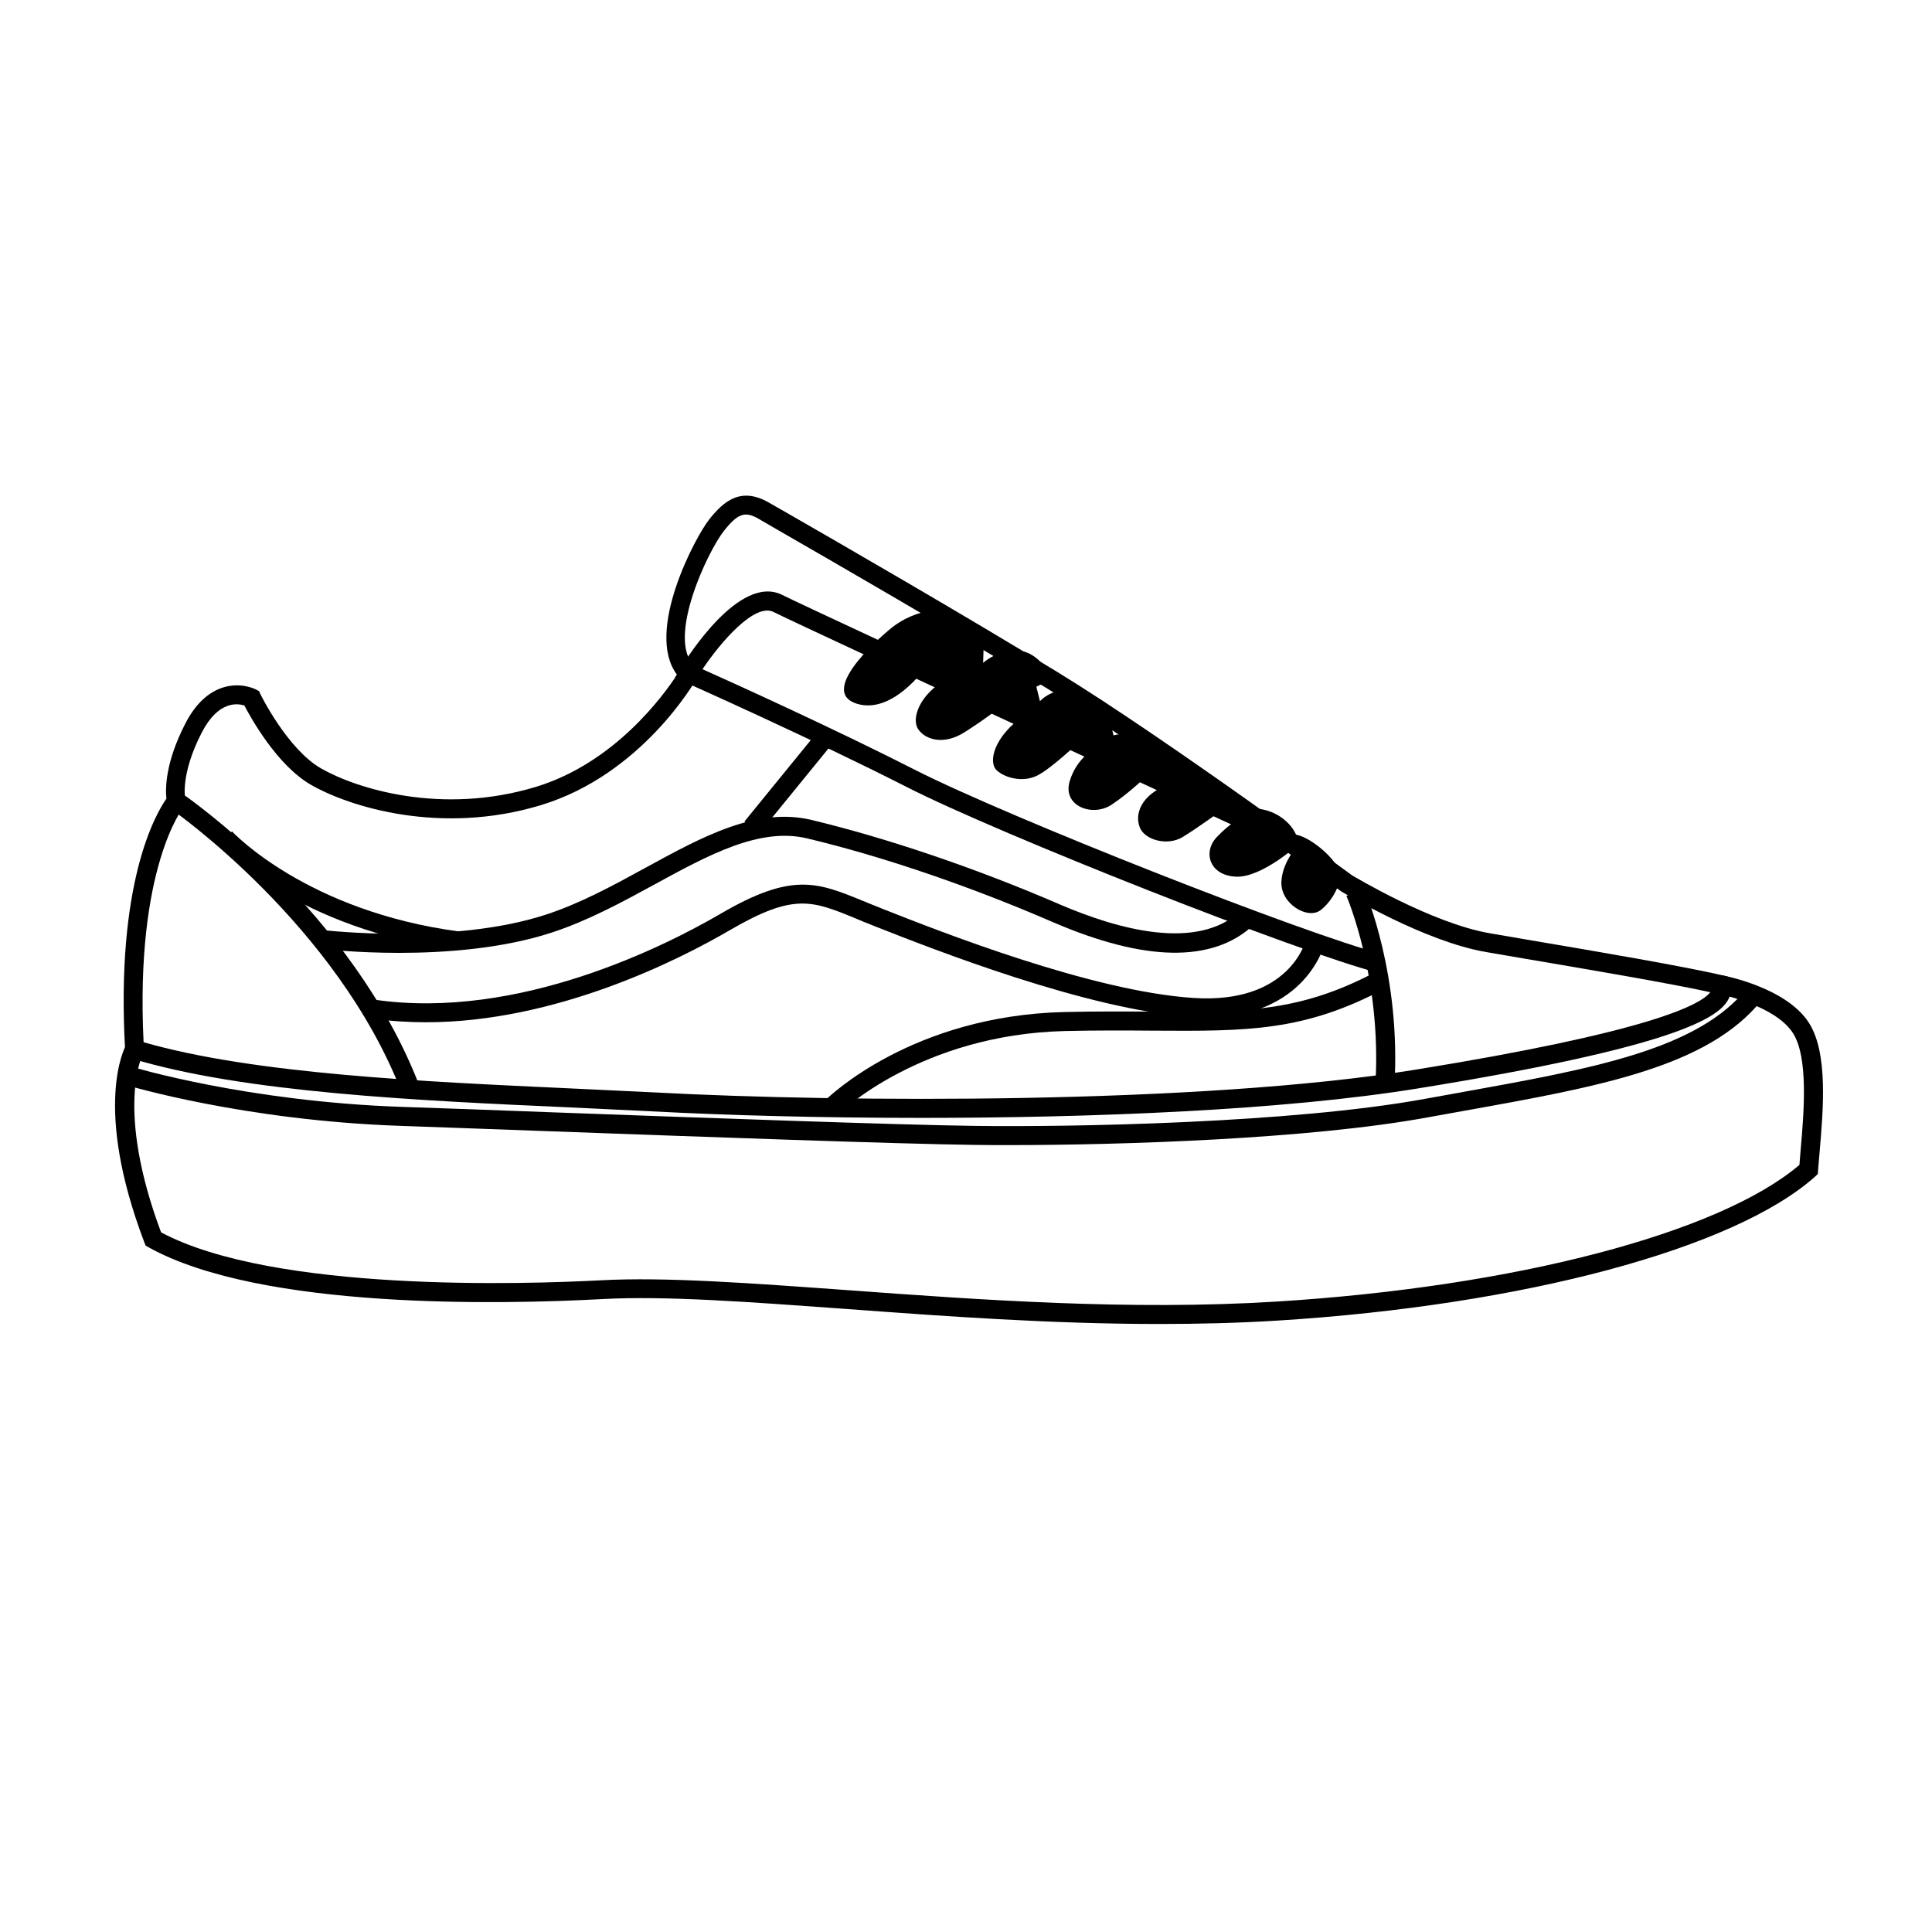 <?xml version="1.0" encoding="UTF-8"?>
<!-- Uploaded to: ICON Repo, www.svgrepo.com, Generator: ICON Repo Mixer Tools -->
<svg fill="#000000" width="800px" height="800px" version="1.1" viewBox="144 144 512 512" xmlns="http://www.w3.org/2000/svg">
 <g>
  <path d="m388.11 440.25c-27.105 0-52.195-0.707-70.938-1.715-7.055-0.352-14.461-0.707-22.168-1.059-40.457-1.812-86.254-3.93-116.08-12.949l-1.664-0.504-0.102-1.762c-2.516-44.031 7.965-62.371 10.938-66.602-0.301-2.769-0.25-9.723 5.039-19.949 2.621-5.09 5.996-8.262 9.977-9.523 4.684-1.461 8.363 0.352 8.766 0.555l0.754 0.402 0.352 0.754c0.051 0.152 7.203 14.66 16.121 19.75 9.422 5.391 31.941 12.445 56.879 4.887 20.957-6.348 33.957-24.383 37.434-29.727-8.613-11.336 4.887-36.625 8.613-41.262 3.828-4.785 8.363-8.613 15.77-4.332l5.289 3.023c12.898 7.406 47.055 27.105 71.238 41.918 28.516 17.48 77.535 53.504 78.039 53.855 0.051 0 20.906 12.645 36.477 15.316l9.672 1.664c17.887 3.023 42.422 7.203 52.094 9.523l1.258 0.301 0.504 1.211c0.656 1.613 0.504 3.324-0.402 4.938-2.719 4.836-14.207 12.496-82.172 23.477-35.965 5.844-86.598 7.809-131.69 7.809zm-206.06-20.051c29.27 8.414 73.809 10.43 113.16 12.242 7.707 0.352 15.164 0.707 22.219 1.059 49.727 2.672 144.39 3.223 201.52-5.996 61.363-9.926 75.57-17.027 78.293-20.555-10.68-2.367-33-6.144-49.625-8.969l-9.723-1.664c-16.523-2.82-37.535-15.566-38.441-16.07-0.656-0.504-49.523-36.426-77.891-53.758-24.082-14.762-58.242-34.461-71.137-41.867l-5.289-3.074c-3.68-2.168-5.594-1.512-9.27 3.125-4.281 5.34-15.469 28.918-7.707 35.973l1.512 1.359-1.008 1.762c-0.605 1.059-14.711 25.543-41.312 33.605-26.551 8.062-50.734 0.453-60.859-5.34-9.02-5.141-15.922-17.633-17.734-21.059-1.863-0.605-6.902-1.258-11.234 7.055-5.844 11.285-4.434 17.633-4.434 17.684l0.301 1.258-0.805 1.008c-0.055 0.102-12.801 15.973-10.535 62.223z"/>
  <path d="m513.51 431.99-5.039-0.301c1.812-28.215-7.559-50.078-7.656-50.281l4.637-2.016c0.398 0.957 9.922 23.172 8.059 52.598z"/>
  <path d="m509.43 401.86c-20.758-5.289-100.31-36.625-125.2-49.324-25.141-12.797-58.391-27.609-58.746-27.762l-2.621-1.16 1.461-2.469c1.562-2.57 15.617-25.141 26.953-19.496 9.371 4.684 131.39 60.961 132.65 61.566l-2.117 4.586c-5.039-2.316-123.33-56.879-132.8-61.617-4.988-2.519-14.008 7.961-18.844 15.164 8.465 3.777 35.215 15.922 56.277 26.652 24.738 12.594 103.63 43.68 124.14 48.918z"/>
  <path d="m250.52 433.7c-17.129-44.586-60.762-75.016-61.215-75.32l2.871-4.133c1.863 1.258 45.344 31.539 63.027 77.637z"/>
  <path d="m341.29 361.7 20.398-25.035 3.906 3.184-20.398 25.035z"/>
  <path d="m366.24 439.2-3.578-3.578c0.906-0.906 23.023-22.469 63.43-23.426 8.766-0.203 16.426-0.152 23.375-0.102 24.336 0.152 38.996 0.203 59.398-10.68l2.367 4.434c-21.562 11.539-36.676 11.438-61.766 11.285-6.852-0.051-14.508-0.102-23.227 0.102-38.285 0.906-59.797 21.762-60 21.965z"/>
  <path d="m249.81 396.52c-11.586 0-20.203-1.008-20.906-1.059l0.605-4.988c0.352 0.051 34.512 3.981 59.148-4.082 9.117-2.973 17.887-7.758 26.348-12.395 15.215-8.312 29.574-16.172 44.082-12.695 20.102 4.836 43.48 12.746 65.746 22.371 15.469 6.648 36.273 12.395 47.812 1.863l3.426 3.727c-10.832 9.926-28.766 9.621-53.203-0.957-22.016-9.523-45.09-17.383-64.941-22.117-12.594-3.023-26.148 4.383-40.457 12.191-8.664 4.734-17.684 9.621-27.207 12.746-13.098 4.285-28.41 5.394-40.453 5.394z"/>
  <path d="m256.87 414.91c-4.684 0-9.371-0.301-14.055-0.957l0.707-4.988c37.836 5.391 76.629-14.156 91.543-22.871 18.941-11.035 25.594-8.262 37.684-3.324 1.359 0.555 2.82 1.16 4.383 1.762l0.707 0.301c15.164 5.996 55.418 21.867 82.371 23.629 25.492 1.715 29.773-15.062 29.824-15.215l4.887 1.211c-0.051 0.203-5.594 21.008-35.066 19.043-27.762-1.863-68.57-17.938-83.883-23.98l-0.754-0.301c-1.562-0.605-3.074-1.211-4.434-1.812-11.637-4.785-16.426-6.75-33.25 3.023-13.508 7.906-46.152 24.48-80.664 24.48z"/>
  <path d="m265.23 395.82c-42.473-5.594-62.625-27.207-63.48-28.113l3.727-3.375c0.203 0.203 19.852 21.211 60.406 26.551z"/>
  <path d="m451.29 494.87c-28.766 0-57.133-2.066-82.977-3.981-25.746-1.863-48.012-3.527-64.688-2.621-26.148 1.41-90.285 2.922-120.21-13.703l-0.805-0.453-0.352-0.855c-13.703-36.074-5.188-51.691-4.836-52.348l4.383 2.519-2.168-1.258 2.215 1.211c-0.051 0.152-7.457 14.309 4.836 47.207 29.977 15.973 96.781 13.754 116.68 12.695 16.977-0.906 39.398 0.754 65.293 2.621 35.066 2.57 74.766 5.441 113.66 3.023 63.227-3.93 117.34-18.137 138.55-36.223 0.102-1.16 0.203-2.418 0.301-3.777 0.855-9.773 2.168-24.586-2.016-31.137-4.785-7.457-19.496-10.328-19.648-10.379l0.957-4.938c0.707 0.152 16.977 3.273 22.922 12.594 5.141 8.012 3.777 23.176 2.82 34.309-0.152 1.715-0.301 3.324-0.402 4.734l-0.051 1.008-0.754 0.707c-21.41 19.094-77.234 34.059-142.33 38.137-10.473 0.652-20.953 0.906-31.383 0.906z"/>
  <path d="m411.54 447.46c-3.426 0-6.551 0-9.32-0.051-20.051-0.25-71.539-2.117-112.9-3.629-14.66-0.555-28.215-1.008-39.047-1.41-41.613-1.41-72.547-10.73-72.852-10.832l1.461-4.836c0.301 0.102 30.633 9.219 71.539 10.629 10.781 0.352 24.383 0.855 39.047 1.41 41.363 1.512 92.801 3.375 112.75 3.629 25.797 0.352 84.086-0.707 119.35-7.152l9.219-1.664c35.316-6.348 63.176-11.387 76.176-27.66l3.93 3.125c-14.207 17.734-42.875 22.922-79.25 29.422l-9.219 1.664c-31.789 5.844-82.02 7.356-110.89 7.356z"/>
  <path d="m493.91 385.24c-3.426 2.519-10.629-1.762-10.328-7.609 0.301-5.844 5.09-10.328 5.09-10.328s-10.125 9.371-17.129 9.02c-7.004-0.301-8.867-6.5-5.09-10.48 3.828-3.981 5.391-4.281 5.391-4.281l-3.981-2.871s-6.5 4.734-10.48 7.152c-3.981 2.367-9.523 0.805-11.082-2.066-1.562-2.871-0.957-8.262 6.5-11.586-2.519-1.109-4.434-3.023-4.434-3.023s-4.734 4.734-9.824 8.113c-5.09 3.324-13 0.301-11.082-6.195 1.914-6.5 7.004-8.867 7.004-8.867l-4.133-1.914s-7.609 7.305-11.438 9.219c-3.828 1.914-8.566 0.656-10.781-1.41-2.215-2.066-0.957-8.867 7.609-14.762-2.367-0.957-5.391-2.871-5.391-2.871s-5.238 4.133-10.781 7.609c-5.543 3.477-10.328 1.914-12.191-0.805-1.914-2.719 0.152-9.219 7.758-13.504-3.477-1.258-5.844-2.871-5.844-2.871s-8.867 12.695-18.391 9.523c-9.523-3.176 4.586-16.172 9.523-20.152 4.938-3.981 16.977-8.867 24.434 2.367-0.152 1.41-0.301 7.004-0.301 7.004s11.285-9.977 18.488 4.586c-3.727 1.258-4.383 1.762-4.383 1.762l0.957 3.828s4.586-5.391 13.148-1.762c8.566 3.629 9.371 8.262 9.371 8.262l-3.477 0.656 0.453 1.914s4.586-1.762 12.043 2.215c7.457 3.981 7.609 7.91 7.609 7.91s9.977-0.656 15.871 9.371c5.691-0.805 11.082 2.719 12.848 6.801 4.434 0.805 12.191 7.758 11.738 11.234-0.562 3.57-2.93 7.047-5.297 8.812z"/>
 </g>
</svg>